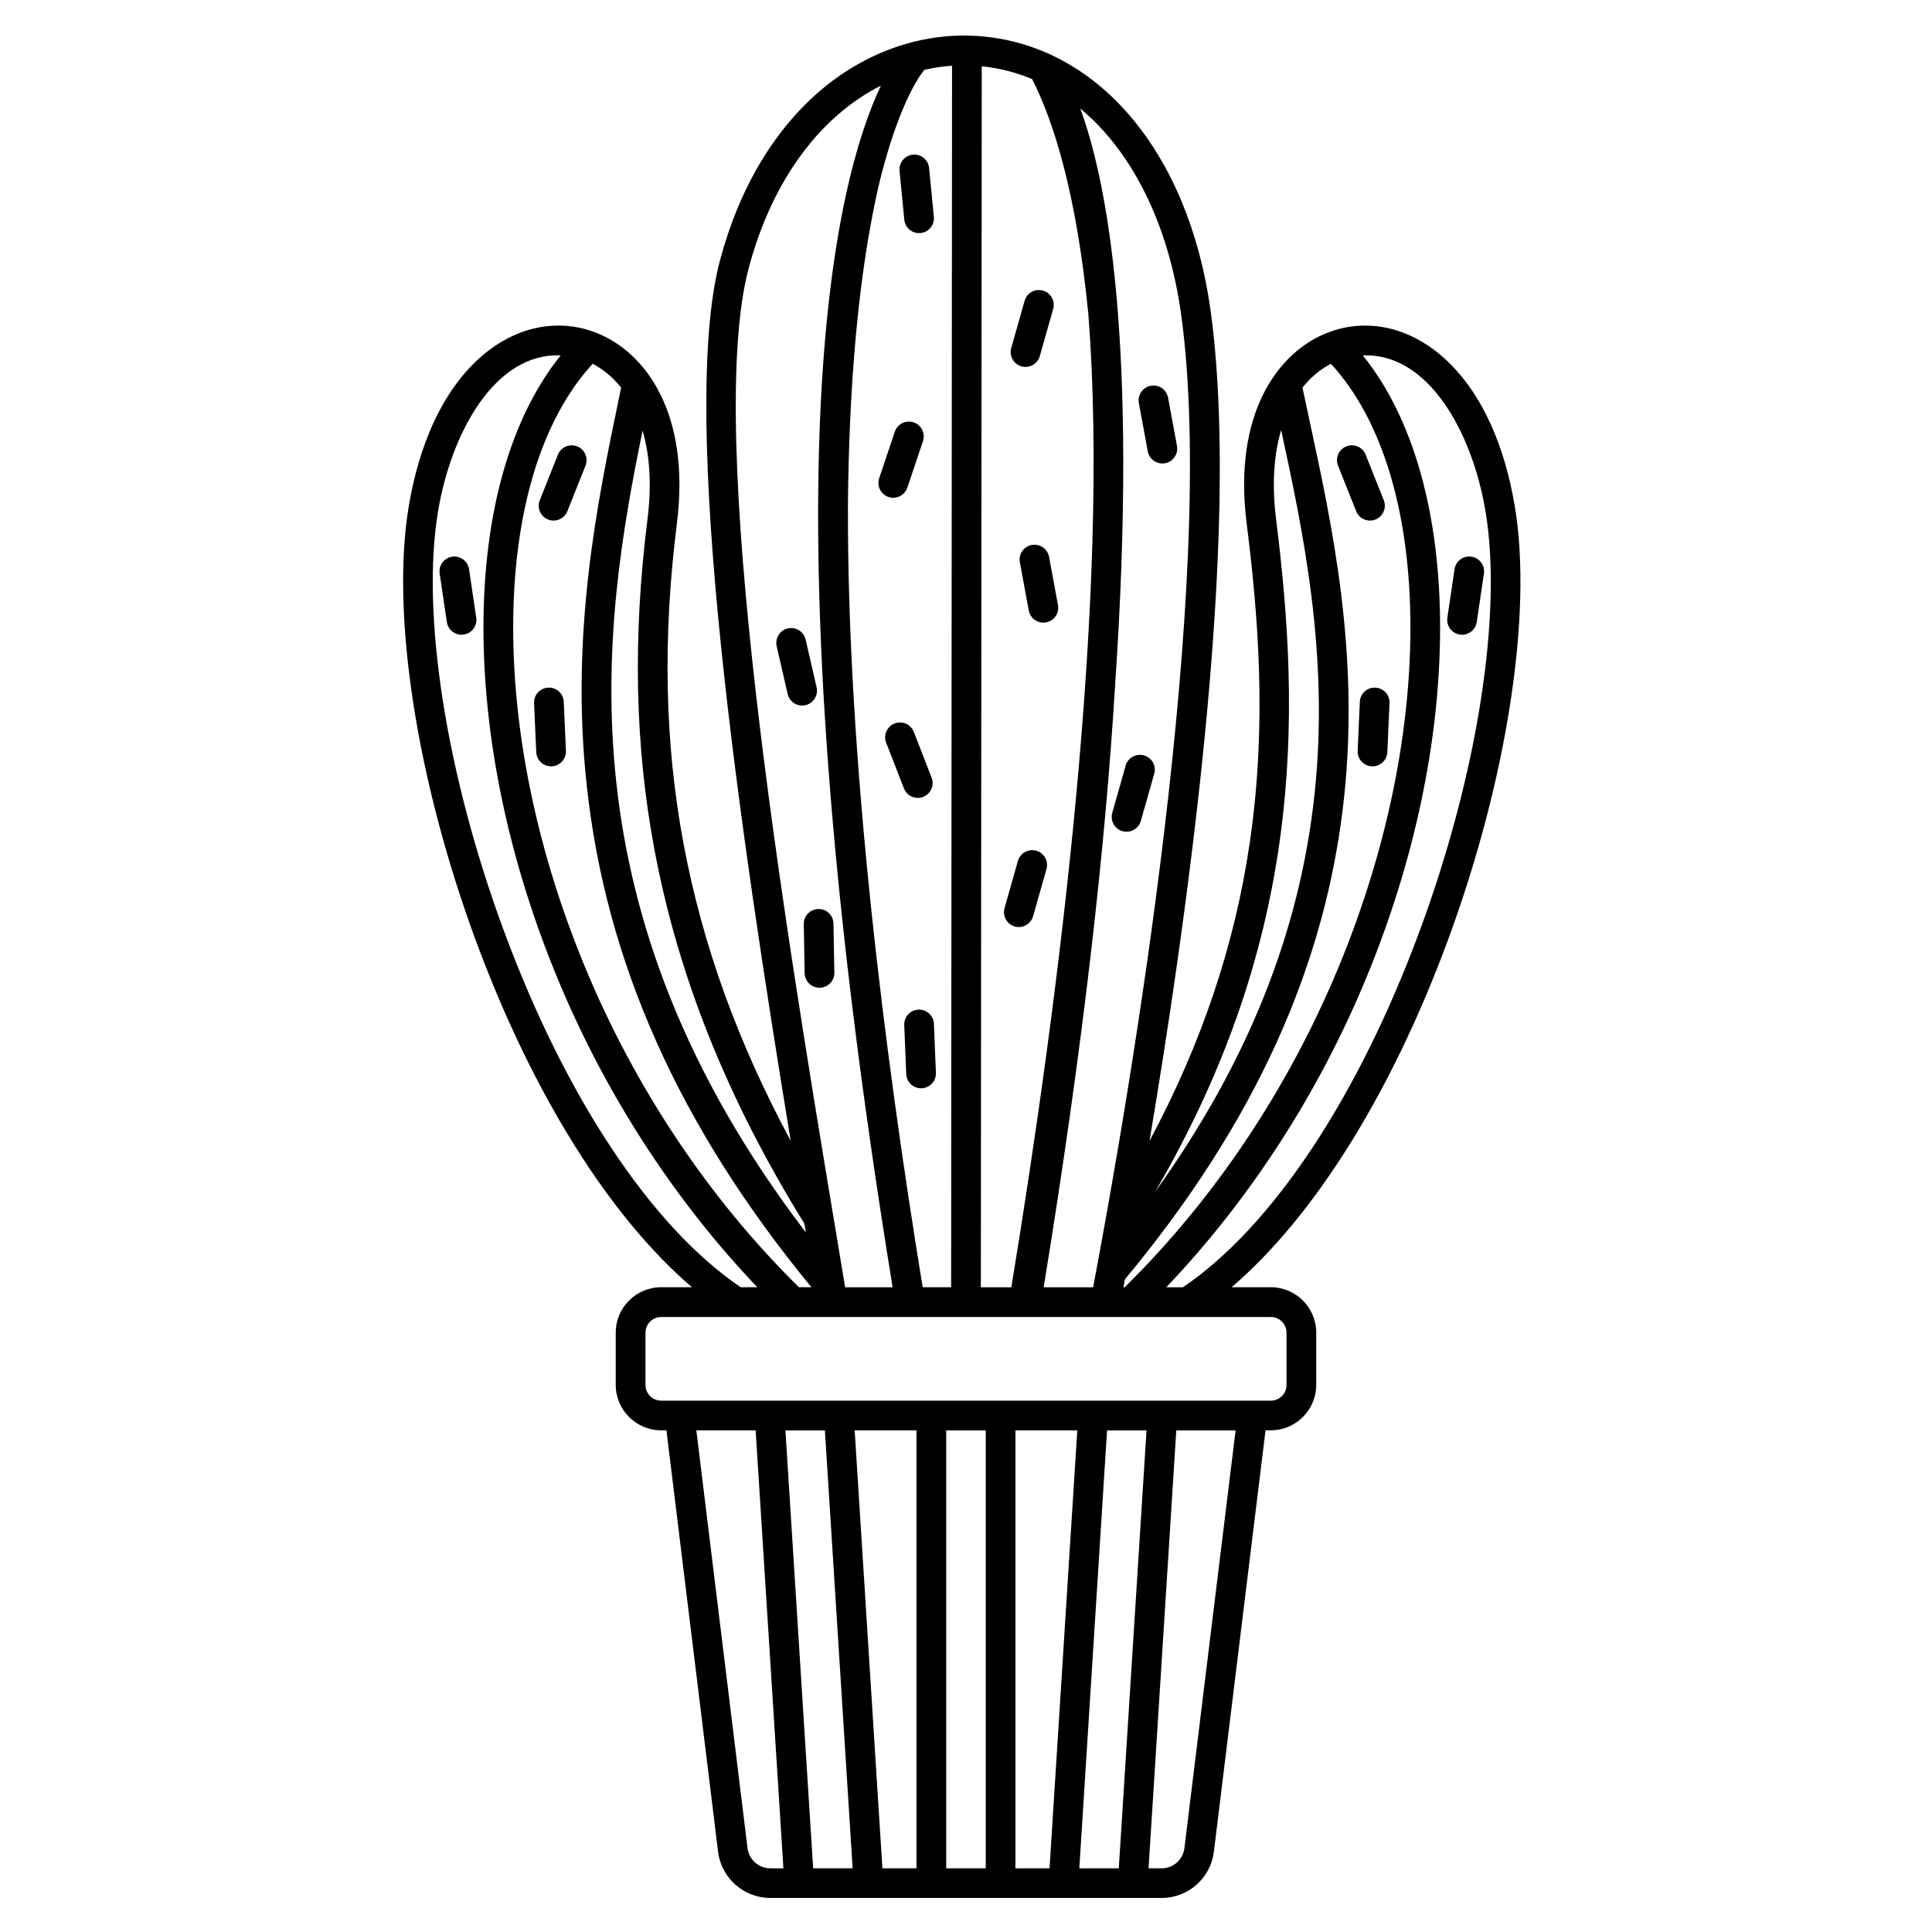 <?xml version="1.0" encoding="UTF-8"?>
<!-- Uploaded to: ICON Repo, www.svgrepo.com, Generator: ICON Repo Mixer Tools -->
<svg fill="#000000" width="800px" height="800px" version="1.1" viewBox="144 144 512 512" xmlns="http://www.w3.org/2000/svg">
 <g>
  <path d="m387.56 205.78c0.129 0 0.258-0.004 0.391-0.02 2.164-0.211 3.746-2.137 3.535-4.301l-1.266-12.934c-0.211-2.164-2.137-3.766-4.301-3.535-2.164 0.211-3.746 2.137-3.535 4.301l1.266 12.934c0.199 2.035 1.91 3.555 3.91 3.555z"/>
  <path d="m414.7 241.09c0.359 0.102 0.719 0.148 1.074 0.148 1.715 0 3.293-1.133 3.785-2.863l3.543-12.504c0.594-2.094-0.621-4.266-2.715-4.859s-4.269 0.621-4.859 2.715l-3.539 12.5c-0.594 2.094 0.621 4.269 2.711 4.863z"/>
  <path d="m379.47 275.71c0.414 0.141 0.84 0.207 1.254 0.207 1.645 0 3.18-1.039 3.731-2.684l4.141-12.32c0.691-2.062-0.418-4.293-2.477-4.984s-4.293 0.418-4.984 2.477l-4.141 12.32c-0.695 2.059 0.414 4.293 2.477 4.984z"/>
  <path d="m417.43 288.42c-2.137 0.395-3.551 2.449-3.156 4.586l2.359 12.781c0.352 1.895 2.004 3.223 3.867 3.223 0.238 0 0.477-0.023 0.719-0.066 2.137-0.395 3.551-2.449 3.156-4.586l-2.359-12.781c-0.395-2.137-2.445-3.543-4.586-3.156z"/>
  <path d="m448.17 263.6c0.352 1.895 2.004 3.223 3.867 3.223 0.238 0 0.477-0.023 0.719-0.066 2.137-0.395 3.551-2.449 3.156-4.586l-2.359-12.781c-0.395-2.137-2.445-3.547-4.586-3.156-2.137 0.395-3.551 2.449-3.156 4.586z"/>
  <path d="m507.06 281.96c0.484 0 0.977-0.09 1.453-0.281 2.019-0.805 3.004-3.094 2.203-5.113l-4.805-12.074c-0.805-2.019-3.094-3.004-5.113-2.203-2.019 0.805-3.004 3.094-2.203 5.113l4.805 12.074c0.613 1.547 2.094 2.484 3.66 2.484z"/>
  <path d="m530.88 312.17c0.195 0.027 0.391 0.043 0.582 0.043 1.918 0 3.598-1.406 3.887-3.359l1.906-12.855c0.32-2.152-1.168-4.152-3.316-4.473-2.148-0.32-4.152 1.168-4.469 3.316l-1.906 12.855c-0.32 2.152 1.164 4.152 3.316 4.473z"/>
  <path d="m504.37 329.99-0.578 12.984c-0.098 2.172 1.586 4.012 3.758 4.109 0.059 0.004 0.121 0.004 0.18 0.004 2.094 0 3.836-1.648 3.93-3.762l0.578-12.984c0.098-2.172-1.586-4.012-3.758-4.109-2.172-0.117-4.012 1.59-4.109 3.758z"/>
  <path d="m387.22 355.45c0.473 0 0.957-0.086 1.426-0.27 2.027-0.785 3.031-3.066 2.242-5.094l-4.707-12.113c-0.789-2.027-3.066-3.027-5.094-2.242-2.027 0.785-3.031 3.066-2.242 5.094l4.707 12.113c0.602 1.559 2.09 2.512 3.668 2.512z"/>
  <path d="m360.41 326.16-2.91-12.668c-0.484-2.117-2.598-3.438-4.719-2.953-2.117 0.484-3.441 2.598-2.953 4.719l2.91 12.668c0.418 1.82 2.039 3.055 3.832 3.055 0.293 0 0.59-0.031 0.883-0.102 2.121-0.488 3.441-2.602 2.957-4.719z"/>
  <path d="m364.88 388.76c-0.039-2.172-1.805-3.918-4.004-3.863-2.172 0.039-3.902 1.832-3.867 4.004l0.23 12.996c0.039 2.148 1.793 3.867 3.934 3.867h0.07c2.172-0.039 3.902-1.832 3.867-4.004z"/>
  <path d="m412.93 389.53c0.359 0.102 0.719 0.148 1.074 0.148 1.715 0 3.293-1.133 3.785-2.863l3.543-12.504c0.594-2.094-0.621-4.266-2.715-4.859s-4.269 0.621-4.859 2.715l-3.543 12.504c-0.59 2.09 0.625 4.266 2.715 4.859z"/>
  <path d="m441.48 364.27c0.359 0.102 0.719 0.148 1.074 0.148 1.715 0 3.293-1.133 3.785-2.863l3.543-12.504c0.594-2.094-0.621-4.266-2.715-4.859s-4.266 0.621-4.859 2.715l-3.543 12.504c-0.594 2.09 0.625 4.266 2.715 4.859z"/>
  <path d="m387.41 411.56c-2.172 0.086-3.863 1.918-3.773 4.09l0.523 12.984c0.086 2.117 1.828 3.777 3.93 3.777 0.055 0 0.105 0 0.16-0.004 2.172-0.086 3.863-1.918 3.773-4.09l-0.523-12.984c-0.086-2.172-1.91-3.828-4.09-3.773z"/>
  <path d="m289.25 281.68c0.477 0.188 0.969 0.281 1.453 0.281 1.562 0 3.043-0.941 3.656-2.481l4.805-12.074c0.805-2.019-0.18-4.309-2.203-5.113-2.019-0.801-4.309 0.184-5.113 2.203l-4.805 12.074c-0.801 2.016 0.188 4.305 2.207 5.109z"/>
  <path d="m268.3 294.84c-0.32-2.148-2.316-3.629-4.469-3.316-2.152 0.32-3.637 2.32-3.316 4.473l1.906 12.855c0.289 1.953 1.969 3.359 3.887 3.359 0.191 0 0.387-0.016 0.582-0.043 2.152-0.32 3.637-2.32 3.316-4.473z"/>
  <path d="m286.11 343.32c0.094 2.113 1.836 3.762 3.93 3.762 0.059 0 0.117 0 0.18-0.004 2.172-0.098 3.852-1.938 3.758-4.106l-0.578-12.984c-0.098-2.172-1.953-3.883-4.109-3.758-2.172 0.098-3.852 1.938-3.758 4.106z"/>
  <path d="m527.61 393.42c15.766-42.641 22.598-86.801 17.828-115.26-2.699-16.105-8.555-29.09-16.941-37.555-7.777-7.856-17.266-11.414-26.715-10.031-1.887 0.277-3.762 0.766-5.602 1.457-0.031 0.012-0.066 0.02-0.098 0.035-13.766 5.215-25.301 22.012-21.719 50.52 3.019 24.051 5.484 52.914 0.855 84.609-3.969 27.168-12.715 53.23-26.594 79.188 2.348-13.957 4.824-29.578 7.172-46.031 11.137-78.094 14.176-136.62 9.031-173.98-5.824-42.281-30.195-70.879-62.094-72.852-5.488-0.34-10.988 0.18-16.355 1.496-0.301 0.043-0.598 0.121-0.883 0.234-8.332 2.188-16.316 6.293-23.391 12.16-12.723 10.559-22.156 26.301-27.285 45.527-11.102 41.637 5.535 153.01 18.723 233.37-14.031-26.039-23.363-51.906-28.367-78.559-5.027-26.793-5.609-54.648-1.777-85.168 3.582-28.508-7.953-45.305-21.723-50.52-0.031-0.012-0.062-0.02-0.09-0.031-1.84-0.688-3.715-1.18-5.602-1.457-9.445-1.383-18.934 2.18-26.715 10.031-8.383 8.465-14.242 21.449-16.941 37.555-4.769 28.453 2.062 72.617 17.828 115.26 14.953 40.441 35.41 73.059 57.215 91.711h-8.164c-6.633 0-12.031 5.398-12.031 12.031v13.855c0 6.633 5.398 12.031 12.031 12.031h1.402l13.688 111.68c0.855 6.984 6.809 12.254 13.848 12.254h103.7c7.039 0 12.992-5.269 13.848-12.254l13.688-111.68h1.402c6.633 0 12.031-5.398 12.031-12.031v-13.855c0-6.633-5.398-12.031-12.031-12.031h-10.395c21.812-18.652 42.27-51.27 57.223-91.711zm-45.434-111.81c-1.184-9.426-0.531-17.301 1.34-23.645 5.723 26.473 12.797 59.375 8.863 96.383-3.894 36.648-17.77 71.352-42.266 105.51 39.238-67.305 38.703-125.39 32.062-178.25zm18.035 73.566c4.078-38.387-3.203-72.074-9.055-99.141-0.691-3.191-1.355-6.285-1.988-9.312 2.219-2.793 4.793-4.894 7.535-6.316 13.691 14.859 21.156 39.707 21.07 70.395-0.082 28.684-6.668 59.641-19.051 89.527-13.312 32.133-32.898 61.414-56.676 84.805h-0.324c0.129-0.691 0.262-1.391 0.398-2.113 34.324-41.27 53.336-83.098 58.09-127.84zm-43.18-127.72c9.723 70.609-13.719 206.77-23.336 257.68h-13.109c10.496-64.281 16.316-116.53 18.887-158.95 6.297-91.738-2.211-134.5-9.191-153.43 13.707 11.379 23.43 30.578 26.75 54.699zm-39.496-62.492c5.684 11.215 11.781 30.293 14.902 62.484 5.785 74.5-7.672 180.15-20.422 257.69h-8.078l0.238-323.58c4.656 0.48 9.125 1.629 13.359 3.406zm-28.547-2.461c2.418-0.555 4.859-0.914 7.312-1.082l-0.238 323.71h-7.543c-9.992-61.125-20.062-139.84-19.805-207.57 0.281-30.242 2.484-52.91 5.262-69.641 0.898-5.414 1.875-10.344 2.906-14.848 4.203-17.375 9.109-26.965 12.105-30.57zm-46.559 52.473c4.703-17.637 13.246-31.988 24.707-41.496 3.25-2.695 6.715-4.969 10.32-6.793-11.934 25.062-32.051 102.75 3.098 318.45h-12.586c-0.688-4.141-1.402-8.434-2.133-12.824-0.328-1.973-0.664-3.988-1.004-6.023 0-0.004 0-0.012-0.004-0.016-13.316-79.965-34.09-207.45-22.398-251.3zm-28.137 43.125c1.84 6.32 2.477 14.152 1.301 23.512-3.938 31.34-3.332 59.992 1.852 87.598 6.324 33.699 19.332 66.117 39.738 99.082 0.129 0.781 0.262 1.559 0.387 2.332-65.555-85.91-53.91-160.56-43.277-212.52zm-13.223-17.691c2.742 1.422 5.32 3.523 7.539 6.32l-0.484 2.332c-5.801 27.883-13.023 62.582-8.641 103.05 5.09 46.988 24.59 90.531 59.555 133.02h-3.312c-23.773-23.391-43.359-52.672-56.672-84.805-12.383-29.887-18.973-60.848-19.055-89.527-0.086-30.688 7.379-55.535 21.07-70.395zm-23.527 150.29c-15.316-41.43-22.004-84.047-17.449-111.23 3.492-20.832 15.07-42.02 32.512-41.297-13.34 16.523-20.566 41.965-20.48 72.652 0.082 29.699 6.879 61.691 19.652 92.52 12.672 30.586 30.883 58.664 52.922 81.789h-4.394c-23.602-15.949-46.43-50.266-62.762-94.438zm109.34 132.36v116.06h-9.035l-7.352-116.06zm42.613 0-7.356 116.06h-9.035v-116.06zm-87.391 110.73-13.57-110.73h15.719l7.356 116.06h-3.469c-3.066 0-5.66-2.293-6.035-5.336zm17.391 5.336-7.352-116.06h10.461l7.356 116.06zm35.262 0v-116.06h10.477v116.06zm35.273 0 7.352-116.06h10.461l-7.352 116.06zm27.852-5.336c-0.375 3.043-2.969 5.336-6.035 5.336h-3.469l7.352-116.06h15.719zm27.059-136.61v13.855c0 2.293-1.863 4.156-4.156 4.156h-161.57c-2.293 0-4.156-1.863-4.156-4.156v-13.855c0-2.293 1.863-4.156 4.156-4.156h161.58c2.289 0 4.152 1.863 4.152 4.156zm-27.48-12.031h-4.394c22.039-23.125 40.25-51.207 52.922-81.789 12.773-30.828 19.57-62.82 19.652-92.52 0.086-30.688-7.144-56.129-20.48-72.652 17.438-0.727 29.023 20.461 32.512 41.297 4.555 27.18-2.133 69.797-17.449 111.23-16.332 44.172-39.16 78.488-62.762 94.438z"/>
 </g>
</svg>